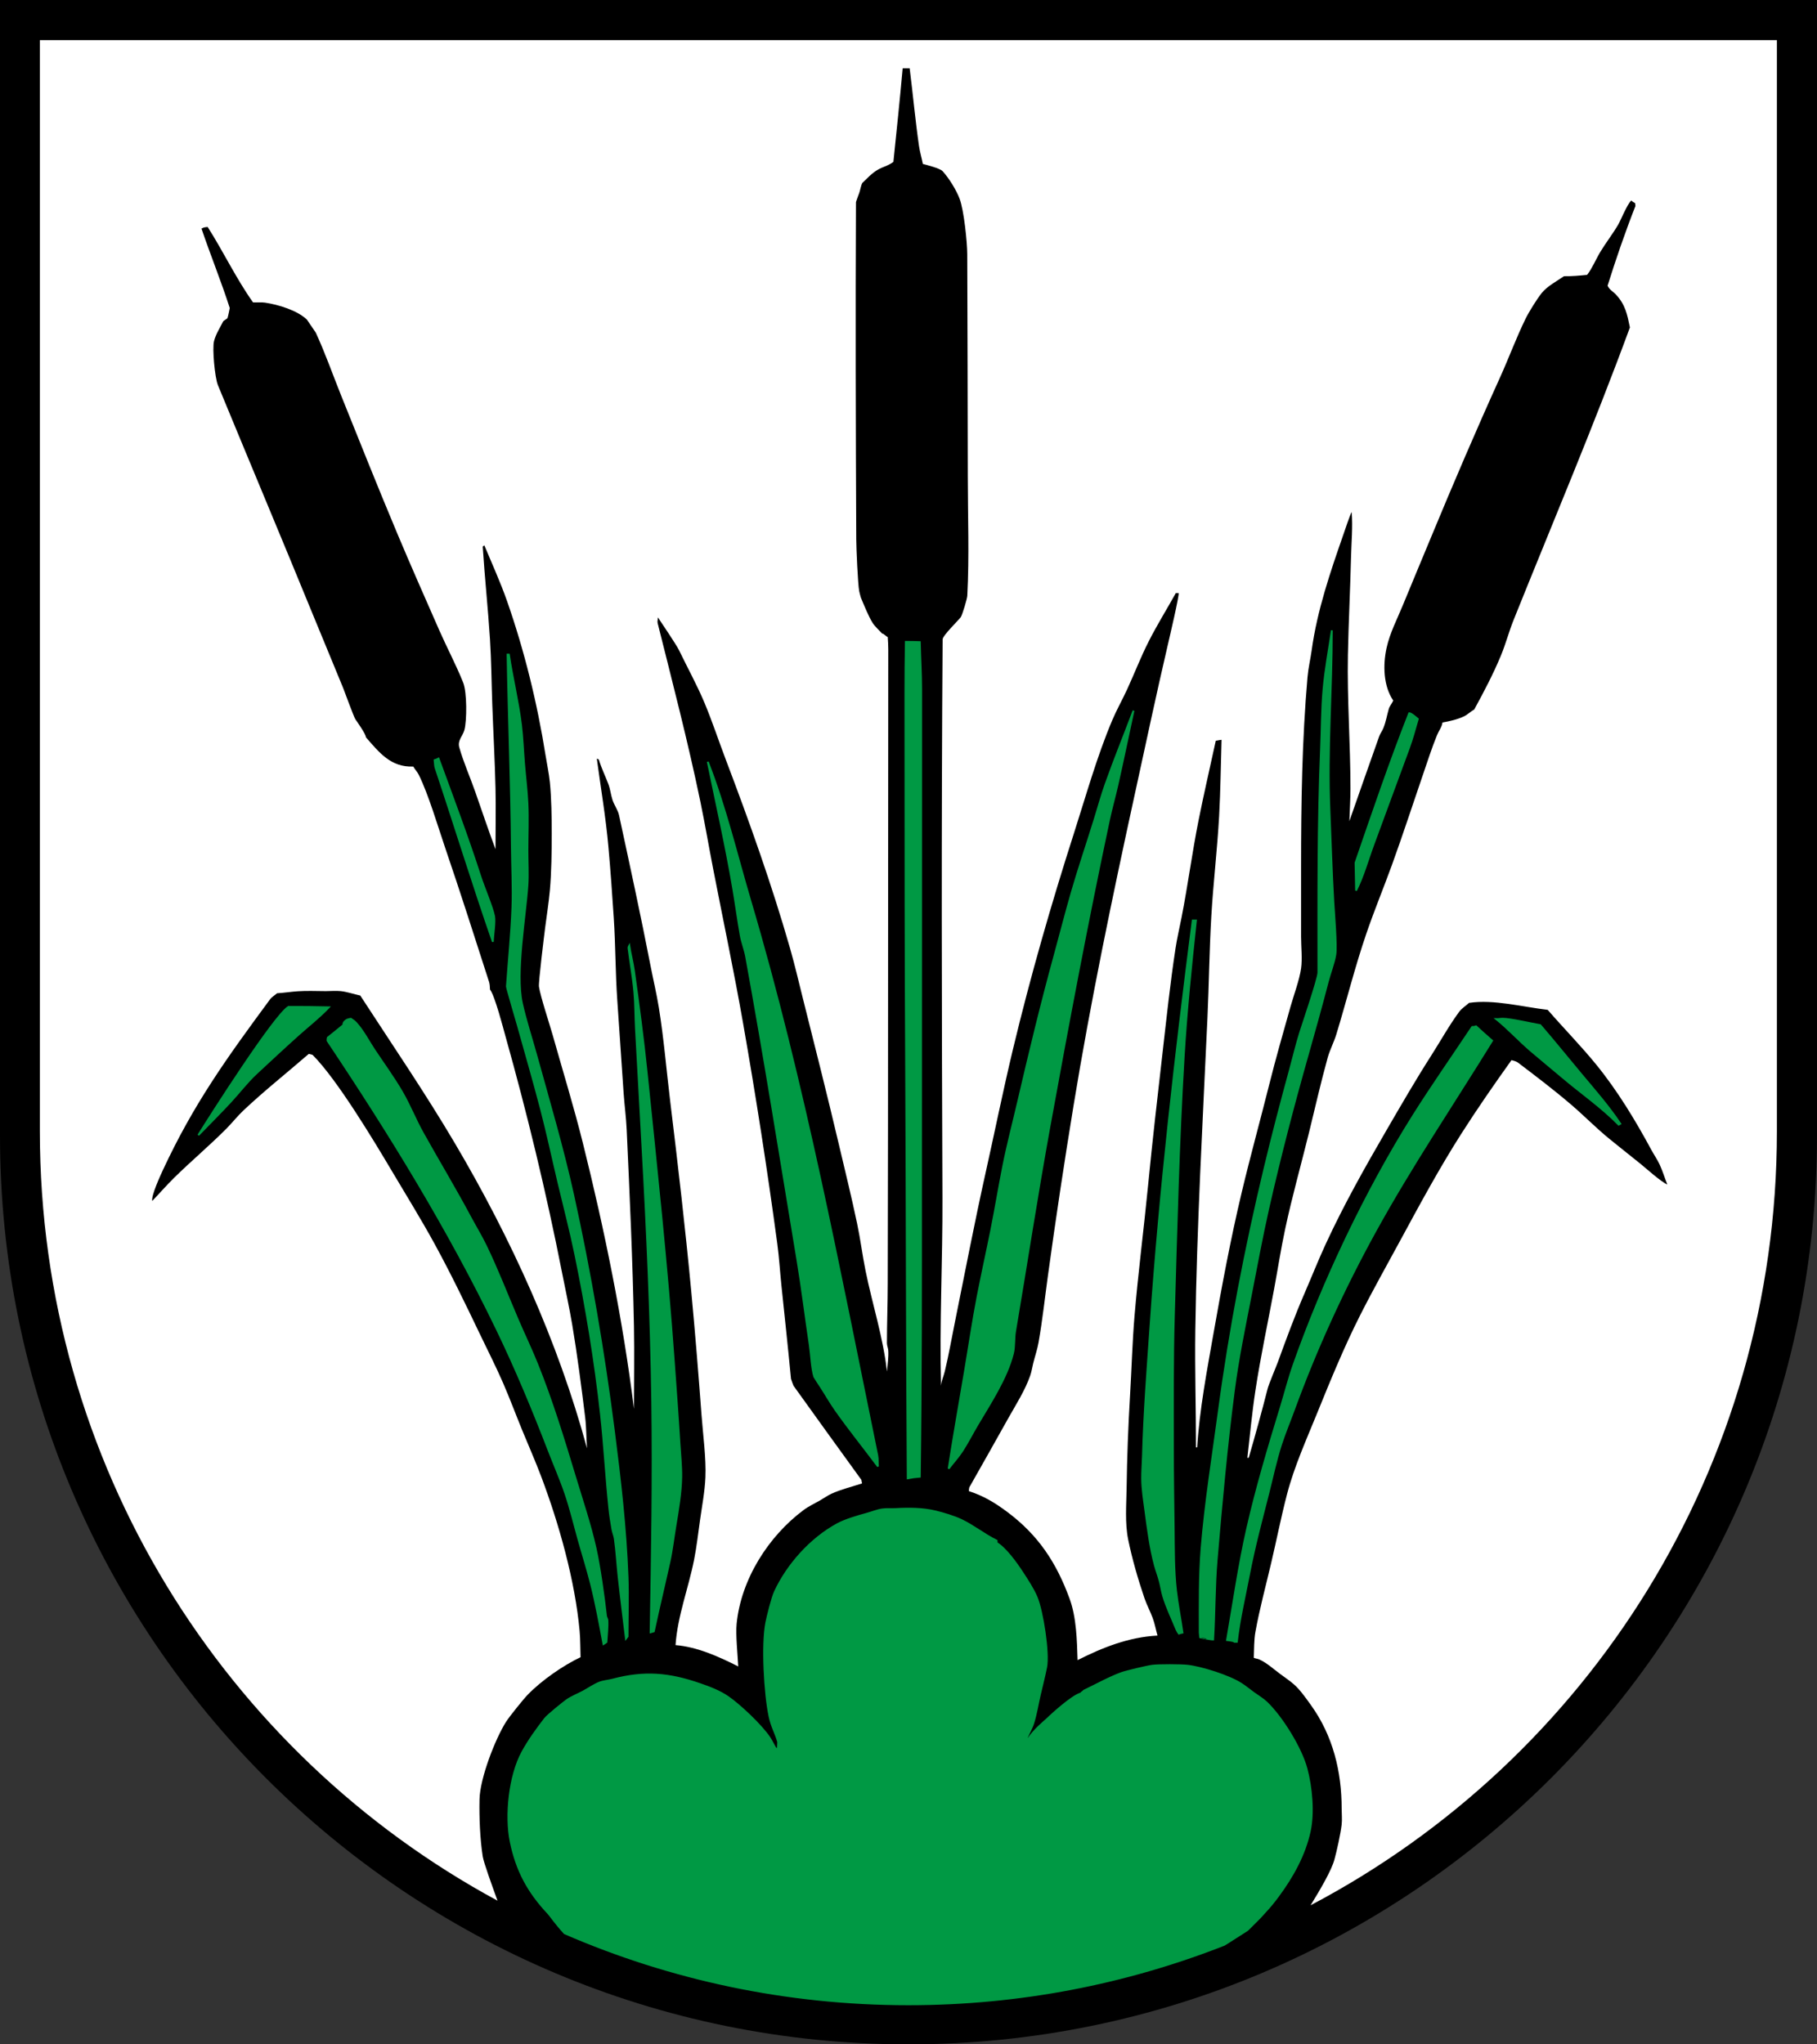 <?xml version="1.0" encoding="iso-8859-1"?>
<!-- Generator: Adobe Illustrator 10.0, SVG Export Plug-In . SVG Version: 3.0.0 Build 77)  -->
<!DOCTYPE svg PUBLIC "-//W3C//DTD SVG 1.0//EN"    "http://www.w3.org/TR/2001/REC-SVG-20010904/DTD/svg10.dtd">
<svg  xmlns="http://www.w3.org/2000/svg" xmlns:xlink="http://www.w3.org/1999/xlink" xmlns:a="http://ns.adobe.com/AdobeSVGViewerExtensions/3.0/"
	 width="283.465" height="318.897" viewBox="0 0 283.465 318.897"
	 style="overflow:visible;enable-background:new 0 0 283.465 318.897" xml:space="preserve">
	<rect x="0" y="0" width="283.465" height="318.897" fill="#333333" stroke="none"/>
	<g id="Wappenrand">
	</g>
	<g id="CMYK_Wappen">
		<path style="fill-rule:evenodd;clip-rule:evenodd;" d="M0,0h283.465v177.165c0,78.278-63.455,141.732-141.732,141.732
			S0,255.443,0,177.165V0z"/>
		<g>
			
				<path style="fill-rule:evenodd;clip-rule:evenodd;fill:#009944;stroke:#009944;stroke-width:0.283;stroke-miterlimit:3.864;" d="
				M88.081,301.568c-1.606-1.773-2.205-2.747-2.505-3.064c-3.178-3.372-4.975-6.7-5.905-11.21
				c-0.838-4.057-0.196-10.285,1.818-13.985c0.988-1.814,2.264-3.578,3.527-5.211c0.417-0.539,2.92-2.547,3.4-2.888
				c0.734-0.521,1.736-0.906,2.54-1.339c0.818-0.441,1.708-1.063,2.562-1.402c0.598-0.239,1.399-0.292,2.035-0.46
				c4.988-1.319,8.782-0.994,13.68,0.705c1.498,0.52,3.012,1.09,4.332,1.995c1.807,1.238,5.228,4.456,6.486,6.361
				c0.344,0.521,0.616,1.116,0.944,1.653l0.356,0.146c0-0.182,0.057-1.099,0.043-1.151c-0.35-1.307-0.998-2.335-1.344-3.976
				c-0.74-3.502-1.183-11.179-0.504-14.627c0.207-1.052,0.925-3.91,1.344-4.813c1.967-4.248,5.618-8.306,9.74-10.547
				c1.237-0.673,3.18-1.239,4.548-1.611c0.771-0.209,1.667-0.578,2.442-0.69c0.675-0.099,1.47-0.023,2.162-0.063
				c2.01-0.116,4.195-0.106,6.171,0.376c1.212,0.296,2.913,0.806,4.03,1.34c1.92,0.917,3.603,2.291,5.5,3.223v0.355
				c1.439,0.866,3.123,3.244,4.03,4.639c0.786,1.207,1.637,2.488,2.204,3.815c0.905,2.116,1.938,8.715,1.491,10.944
				c-0.288,1.434-0.654,2.865-0.987,4.29c-0.335,1.433-0.574,2.974-1.007,4.374c-0.257,0.828-0.755,1.663-1.092,2.469h0.336
				c0.66-1.186,2.801-2.974,2.801-2.974l0.553-0.524c0,0,3.425-3.205,4.822-3.554c0.071-0.172,0.379-0.278,0.473-0.439
				c1.849-0.881,3.938-2.051,5.836-2.742c0.757-0.276,4.022-1.047,4.828-1.151c1.032-0.133,4.453-0.119,5.499,0
				c2.177,0.248,6.423,1.588,8.334,2.804c0.677,0.43,1.323,0.971,1.974,1.444c0.644,0.468,1.444,0.939,2.015,1.486
				c2.404,2.304,5.373,7.114,6.234,10.337c0.759,2.833,1.14,6.838,0.504,9.752c-0.807,3.699-2.679,7.062-4.904,10.072
				c-0.778,1.053-1.274,1.655-2.18,2.633l-0.667,0.736l-1.601,1.603l-0.389,0.378c-1.016,0.647-2.034,1.289-3.043,1.946
				l-0.551,0.341c-15.275,5.997-31.897,9.288-49.285,9.288C122.662,312.652,104.528,308.701,88.081,301.568z"/>
			
				<path style="fill-rule:evenodd;clip-rule:evenodd;fill:#009944;stroke:#009944;stroke-width:0.283;stroke-miterlimit:3.864;" d="
				M94.147,256.463c0.16-0.095,0.315-0.201,0.462-0.314c0.056-1.087,0.222-2.358,0.147-3.432c-0.014-0.19-0.188-0.42-0.21-0.627
				c-0.327-2.993-0.996-7.752-1.638-10.61c-0.836-3.721-2.049-7.307-3.148-10.944c-1.813-5.992-3.639-11.996-5.982-17.808
				c-0.938-2.325-2.035-4.6-3.023-6.906c-1.632-3.808-3.154-7.764-4.954-11.488c-0.74-1.533-1.652-3.017-2.456-4.521
				c-2.365-4.426-4.947-8.697-7.389-13.079c-1.155-2.073-2.045-4.335-3.232-6.382c-1.298-2.236-2.89-4.413-4.324-6.571
				c-0.939-1.412-1.701-2.961-2.855-4.227c-0.262-0.287-0.481-0.413-0.811-0.64c0,0-0.508,0.06-0.75,0.25
				c-0.265,0.208-0.414,0.34-0.434,0.745c-0.81,0.641-1.594,1.322-2.414,1.946c-0.038,0.153-0.056,0.324-0.042,0.481
				c9.668,14.458,18.883,29.398,26.449,45.075c2.956,6.123,5.597,12.472,8.04,18.813c0.865,2.246,1.85,4.482,2.624,6.759
				c0.785,2.307,1.36,4.726,2.016,7.073c0.654,2.348,1.401,4.689,1.994,7.052C92.981,250.157,93.571,253.37,94.147,256.463z"/>
			
				<path style="fill-rule:evenodd;clip-rule:evenodd;fill:#009944;stroke:#009944;stroke-width:0.283;stroke-miterlimit:3.864;" d="
				M192.599,256.107h0.357c0.401-3.512,1.225-7.012,1.896-10.478c0.889-4.586,1.891-8.253,3.016-12.688
				c0.634-2.501,1.183-5.124,1.973-7.576c0.594-1.84,1.352-3.645,2.016-5.461c3.498-9.573,7.745-18.839,12.658-27.769
				c5.617-10.212,12.146-19.889,18.263-29.799c-0.85-0.732-1.677-1.477-2.498-2.239c-0.186,0.075-0.409,0.112-0.608,0.104
				c-3.051,4.59-6.238,9.129-9.174,13.791c-7.394,11.741-14.082,25.852-18.662,38.839c-0.765,2.17-1.341,4.45-2.015,6.654
				c-1.922,6.287-3.785,12.521-5.248,18.938c-1.284,5.632-2.159,11.739-3.151,17.427
				C191.587,255.882,192.412,255.907,192.599,256.107z"/>
			
				<path style="fill-rule:evenodd;clip-rule:evenodd;fill:#009944;stroke:#009944;stroke-width:0.283;stroke-miterlimit:3.864;" d="
				M189.262,255.751c0.253-4.128,0.196-8.317,0.546-12.43c0.745-8.791,1.552-17.658,2.687-26.409
				c0.646-4.981,1.661-9.872,2.624-14.795c0.883-4.514,1.716-9.075,2.729-13.56c1.843-8.158,3.967-16.296,6.256-24.337
				c1.051-3.693,2.072-7.398,3.044-11.112c0.354-1.355,0.943-2.819,1.175-4.186c0.229-1.343-0.22-6.649-0.308-8.175
				c-0.276-4.823-0.414-9.662-0.615-14.488c-0.389-9.293,0.378-18.638,0.378-27.937c-0.448,3.042-1.033,6.148-1.302,9.208
				c-0.272,3.106-0.262,6.278-0.392,9.396c-0.483,11.57-0.406,23.199-0.406,34.779c0,0.943-2.561,8.45-2.854,9.396
				c-0.599,1.922-1.063,3.909-1.596,5.852c-1.398,5.113-2.736,10.232-3.968,15.388c-2.977,12.464-5.392,24.971-7.095,37.667
				c-0.956,7.123-2.122,14.31-2.708,21.47c-0.357,4.362-0.294,8.812-0.294,13.184l0.071,0.751
				C187.233,255.414,188.823,255.751,189.262,255.751z"/>
			
				<path style="fill-rule:evenodd;clip-rule:evenodd;fill:#009944;stroke:#009944;stroke-width:0.283;stroke-miterlimit:3.864;" d="
				M97.653,255.605l0.252-0.335c0-3.077,0.115-6.199,0-9.27c-0.288-7.696-1.169-15.29-2.148-22.921
				c-1.575-12.282-3.666-24.564-6.332-36.656c-1.621-7.348-3.772-14.623-5.78-21.875c-0.735-2.658-1.618-5.34-2.218-8.028
				c-1.047-4.699,0.557-13.781,0.86-18.437c0.114-1.751,0-3.59,0-5.35c0-2.462,0.116-4.981,0-7.436
				c-0.096-2.034-0.356-4.099-0.524-6.131c-0.167-2.022-0.236-4.102-0.482-6.11c-0.448-3.654-1.354-7.294-1.89-10.944h-0.21
				c0.172,10.038,0.582,20.055,0.672,30.092c0.027,3.108,0.203,6.294,0.084,9.396c-0.157,4.083-0.58,8.203-0.861,12.284
				c-0.012,0.185,1.638,5.788,1.722,6.089c1.223,4.368,2.484,8.734,3.632,13.121c0.982,3.759,1.788,7.582,2.687,11.363
				c0.89,3.742,1.87,7.492,2.646,11.258c1.682,8.166,3.078,16.601,3.988,24.881c0.534,4.864,0.793,9.763,1.302,14.627
				c0.114,1.101,0.283,2.237,0.482,3.327c0.09,0.491,0.311,1.007,0.378,1.486c0.272,1.926,0.377,3.919,0.588,5.859
				C96.85,249.132,97.268,252.371,97.653,255.605z"/>
			
				<path style="fill-rule:evenodd;clip-rule:evenodd;fill:#009944;stroke:#009944;stroke-width:0.283;stroke-miterlimit:3.864;" d="
				M183.917,254.826c0.129-0.044,0.424-0.139,0.559-0.163c-0.311-2.191-0.76-4.371-1.008-6.571c-0.36-3.189-0.325-6.573-0.364-9.765
				c-0.05-4.161-0.118-8.319-0.118-12.479c0-6.859-0.055-13.714,0.146-20.57c0.395-13.473,0.725-26.996,1.532-40.45
				c0.425-7.078,1.15-14.193,1.91-21.24h-0.504c-2.683,20.928-5.114,42-6.57,63.051c-0.474,6.844-1.014,13.67-1.196,20.528
				c-0.031,1.167-0.138,2.351-0.126,3.516c0.017,1.645,0.289,3.313,0.504,4.938c0.366,2.779,0.751,5.806,1.49,8.559
				c0.228,0.847,0.558,1.673,0.776,2.532c0.191,0.75,0.305,1.546,0.525,2.281c0.514,1.715,1.377,3.501,2.057,5.169
				C183.739,254.567,183.767,254.622,183.917,254.826z"/>
			
				<path style="fill-rule:evenodd;clip-rule:evenodd;fill:#009944;stroke:#009944;stroke-width:0.283;stroke-miterlimit:3.864;" d="
				M101.495,254.621l0.504-0.146c0.768-3.615,1.637-7.193,2.435-10.798c0.415-1.877,0.634-3.854,0.952-5.754
				c0.404-2.422,0.859-5.072,0.896-7.534c0.024-1.689-0.171-3.458-0.273-5.147c-0.257-4.258-0.579-8.511-0.882-12.765
				c-1.07-15.069-2.706-30.133-4.24-45.159c-0.54-5.297-1.259-10.651-1.994-15.925c-0.183-1.311-0.534-2.604-0.734-3.914
				c-0.063,0.109-0.12,0.313-0.105,0.439c0.275,2.26,0.696,4.515,0.903,6.78c0.172,1.891,0.149,3.853,0.252,5.754l1.015,18.437
				c0.737,13.237,1.334,26.463,1.525,39.718C101.92,230.61,101.711,242.623,101.495,254.621z"/>
			
				<path style="fill-rule:evenodd;clip-rule:evenodd;fill:#009944;stroke:#009944;stroke-width:0.283;stroke-miterlimit:3.864;" d="
				M141.61,230.598c0.62-0.121,1.259-0.203,1.889-0.251c0.203-15.038,0.189-30.079,0.189-45.117l0.021-77.699
				c0-2.446-0.154-4.918-0.21-7.366c-0.729-0.028-1.454-0.042-2.183-0.042c-0.098,5.408-0.063,10.83-0.063,16.239
				c0,16.674,0.016,33.34,0.105,50.014C141.474,187.783,141.458,209.191,141.61,230.598z"/>
			
				<path style="fill-rule:evenodd;clip-rule:evenodd;fill:#009944;stroke:#009944;stroke-width:0.283;stroke-miterlimit:3.864;" d="
				M147.991,229.091c0.695-0.92,1.519-1.817,2.142-2.783c0.843-1.308,1.558-2.719,2.351-4.06c1.963-3.313,4.585-7.293,5.542-11.112
				c0.275-1.098,0.147-2.358,0.336-3.474c1.795-10.623,3.427-21.296,5.353-31.892c2.9-15.947,5.903-31.941,9.279-47.796
				c0.391-1.835,0.908-3.65,1.322-5.482c0.875-3.871,1.676-7.757,2.519-11.635c-1.432,3.814-2.986,7.608-4.345,11.446
				c-0.617,1.742-1.114,3.549-1.658,5.315c-1.191,3.867-2.508,7.708-3.632,11.593c-0.947,3.274-1.785,6.59-2.688,9.877
				c-2.072,7.553-3.894,15.119-5.667,22.747c-0.778,3.346-1.66,6.699-2.33,10.066c-0.661,3.317-1.203,6.663-1.869,9.982
				c-0.688,3.435-1.451,6.857-2.12,10.295c-0.757,3.896-1.331,7.847-1.994,11.761C149.677,218.989,148.784,224.034,147.991,229.091z
				"/>
			
				<path style="fill-rule:evenodd;clip-rule:evenodd;fill:#009944;stroke:#009944;stroke-width:0.283;stroke-miterlimit:3.864;" d="
				M136.971,228.757c-0.064-0.544,0.003-1.17-0.104-1.695c-5.934-28.964-11.408-58.129-19.803-86.509
				c-2.14-7.236-3.899-14.695-6.647-21.722c1.359,6.607,2.866,13.253,3.989,19.901c0.404,2.394,0.728,4.808,1.154,7.199
				c0.195,1.099,0.637,2.177,0.84,3.285c2.879,15.727,5.38,31.522,7.997,47.293c0.735,4.425,1.279,8.893,1.938,13.33
				c0.208,1.399,0.295,3.675,0.707,4.938c0.022,0.069,0.866,1.338,0.979,1.514c0.79,1.22,1.522,2.511,2.358,3.697
				C132.479,222.97,134.795,225.828,136.971,228.757z"/>
			
				<path style="fill-rule:evenodd;clip-rule:evenodd;fill:#009944;stroke:#009944;stroke-width:0.283;stroke-miterlimit:3.864;" d="
				M30.941,177.069c1.681-1.731,3.398-3.441,5.038-5.21c1.307-1.41,2.589-3.092,3.988-4.395c2.158-2.008,4.314-4.017,6.508-5.985
				c1.592-1.428,3.357-2.8,4.828-4.353c-2.098-0.054-4.199-0.063-6.298-0.063C42.782,158.414,32.896,173.923,30.941,177.069z"/>
			
				<path style="fill-rule:evenodd;clip-rule:evenodd;fill:#009944;stroke:#009944;stroke-width:0.283;stroke-miterlimit:3.864;" d="
				M252.53,175.437l0.252-0.146c-1.841-2.752-3.978-5.181-6.102-7.722c-2.132-2.55-4.221-5.14-6.389-7.659
				c-1.397-0.239-4.662-1.004-5.877-1.004c-0.322,0-0.656,0.077-0.987,0.063c1.884,1.528,3.536,3.341,5.374,4.917
				c1.656,1.42,3.352,2.797,5.018,4.207C246.709,170.537,249.885,172.733,252.53,175.437z"/>
			
				<path style="fill-rule:evenodd;clip-rule:evenodd;fill:#009944;stroke:#009944;stroke-width:0.283;stroke-miterlimit:3.864;" d="
				M76.893,146.914c0.022-1.053,0.372-3.087,0.188-4.018c-0.275-1.396-1.626-4.578-2.141-6.173
				c-1.997-6.195-4.297-12.277-6.528-18.394c-0.193,0.101-0.4,0.188-0.608,0.251c0.051,0.356,0.037,0.865,0.146,1.192
				C70.969,128.802,73.773,137.923,76.893,146.914z"/>
			
				<path style="fill-rule:evenodd;clip-rule:evenodd;fill:#009944;stroke:#009944;stroke-width:0.283;stroke-miterlimit:3.864;" d="
				M211.555,138.92c1.157-2.308,1.819-4.809,2.722-7.234c1.86-4.998,3.664-10.015,5.528-15.011c0.544-1.46,0.94-3.024,1.385-4.52
				c-0.24-0.195-1.002-0.9-1.343-0.9c-3.024,7.676-5.688,15.536-8.376,23.333L211.555,138.92z"/>
		</g>
		<g>
			<path style="fill-rule:evenodd;clip-rule:evenodd;fill:#FFFFFF;" d="M204.464,297.201c1.477-2.402,3.246-5.41,3.711-7.11
				c0.387-1.412,0.967-4.053,1.134-5.483c0.09-0.771,0-1.671,0-2.455c0-5.808-1.349-11.369-4.779-16.155
				c-0.761-1.062-1.716-2.427-2.694-3.278c-0.656-0.57-1.419-1.077-2.12-1.597c-1.015-0.754-2.104-1.755-3.274-2.274
				c-0.257-0.114-0.573-0.126-0.84-0.251c0.055-1.301,0.021-2.763,0.252-4.039c0.646-3.579,1.623-7.19,2.456-10.735
				c0.841-3.575,1.551-7.204,2.478-10.756c1.117-4.285,3.021-8.515,4.681-12.598c2.085-5.131,4.196-10.306,6.696-15.255
				c2.04-4.039,4.27-7.991,6.424-11.97c2.975-5.496,5.984-11.053,9.341-16.323c2.508-3.935,5.161-7.759,7.872-11.551
				c0.133,0.021,0.766,0.199,0.957,0.344c2.845,2.155,5.674,4.304,8.385,6.625c1.979,1.694,3.822,3.582,5.836,5.232
				c1.637,1.342,3.308,2.644,4.953,3.976c0.857,0.693,3.166,2.781,4.178,3.223c-0.404-1.022-0.738-2.123-1.196-3.118
				c-0.351-0.76-0.88-1.517-1.28-2.26c-2.504-4.635-5.306-9.276-8.649-13.372c-2.386-2.924-5.063-5.643-7.536-8.496
				c-3.873-0.448-8.428-1.667-12.259-1.088c-0.441,0.392-1.171,0.881-1.511,1.339c-1.576,2.124-2.929,4.579-4.359,6.815
				c-2.464,3.849-4.745,7.796-7.04,11.747c-3.358,5.783-6.638,11.603-9.446,17.683c-1.177,2.548-2.219,5.186-3.337,7.764
				c-1.526,3.519-2.817,7.039-4.129,10.645c-0.313,0.859-1.424,3.449-1.623,4.234c-0.916,3.605-1.901,7.163-2.938,10.735h-0.211
				c0.4-3.502,0.729-7.042,1.26-10.526c0.801-5.248,1.926-10.493,2.897-15.715c0.585-3.147,1.073-6.329,1.742-9.458
				c1.074-5.031,2.485-10.027,3.716-15.025c0.957-3.893,1.844-7.836,2.917-11.697c0.341-1.223,0.972-2.4,1.344-3.62
				c1.594-5.229,2.909-10.539,4.681-15.716c1.243-3.632,2.705-7.158,4.01-10.756c1.688-4.657,3.227-9.389,4.835-14.077
				c0.699-2.036,1.365-4.123,2.177-6.118c0.271-0.667,0.768-1.286,0.86-1.988c1.135-0.205,2.358-0.474,3.4-0.983
				c0.536-0.262,1.016-0.754,1.554-1.046c1.506-2.758,2.975-5.541,4.178-8.454c0.738-1.788,1.232-3.689,1.952-5.483
				c6.093-15.184,12.514-30.299,18.157-45.661c-0.412-1.995-0.711-3.57-2.183-5.127c-0.537-0.568-0.946-0.672-1.302-1.381
				c1.317-4.194,2.739-8.338,4.346-12.43c0.019-0.047-0.049-0.395-0.063-0.46c-0.21-0.099-0.415-0.242-0.588-0.397
				c-0.648,0.593-1.585,2.979-2.057,3.788c-0.84,1.437-1.904,2.787-2.771,4.227c-0.714,1.188-1.219,2.483-2.057,3.579
				c-1.213,0.12-2.388,0.231-3.61,0.209c-1.099,0.758-2.635,1.57-3.485,2.637c-0.733,0.92-1.978,2.917-2.498,3.976
				c-1.463,2.979-2.616,6.141-3.988,9.166c-3.748,8.266-7.317,16.608-10.79,24.993c-1.452,3.507-2.925,7.007-4.366,10.519
				c-0.907,2.212-2.051,4.381-2.561,6.738c-0.569,2.629-0.5,5.889,1.05,8.161c-0.174,0.43-0.569,0.87-0.693,1.298
				c-0.304,1.051-0.433,1.984-0.86,3.034c-0.17,0.418-0.481,0.818-0.63,1.234c-1.567,4.41-3.118,8.827-4.66,13.247
				c0.054-1.69,0.168-3.396,0.168-5.085c0-6.944-0.533-13.886-0.398-20.842c0.099-5.097,0.365-10.192,0.489-15.29
				c0.057-2.301,0.29-4.696,0.099-6.997c-0.22,0.293-1.147,3.088-1.26,3.411c-2.064,5.915-4.115,11.89-4.976,18.122
				c-0.191,1.388-0.528,2.793-0.65,4.186c-0.86,9.821-1.008,19.719-1.008,29.568v10.966c0,1.548,0.213,3.427,0,4.938
				c-0.251,1.786-1.131,4.141-1.638,5.929c-1.15,4.063-2.311,8.119-3.337,12.214c-1.41,5.624-2.963,11.228-4.304,16.867
				c-1.719,7.229-3.076,14.514-4.366,21.826c-1.022,5.797-2.207,12.024-2.561,17.871h-0.189c0-6.097-0.194-12.216-0.104-18.311
				c0.238-16.202,1.148-32.408,1.889-48.59c0.244-5.313,0.298-10.661,0.609-15.967c0.306-5.209,0.93-10.401,1.217-15.611
				c0.219-3.97,0.256-7.917,0.378-11.886c-0.304,0.015-0.601,0.106-0.902,0.146c-0.897,4.14-1.859,8.276-2.687,12.43
				c-0.998,5.01-1.664,10.102-2.646,15.109c-0.316,1.616-0.694,3.203-0.944,4.834c-0.834,5.432-1.409,10.925-2.036,16.385
				c-0.788,6.864-1.577,13.712-2.246,20.592c-0.662,6.806-1.551,13.611-2.12,20.424c-0.342,4.087-0.449,8.228-0.693,12.325
				c-0.288,4.842-0.471,9.629-0.538,14.481c-0.036,2.595-0.279,5.447,0.245,8.015c0.621,3.043,1.537,6.203,2.539,9.145
				c0.365,1.071,0.917,2.08,1.302,3.139c0.314,0.864,0.482,1.813,0.735,2.7c-4.467,0.235-8.509,1.831-12.47,3.83
				c-0.095-3.073-0.172-6.639-1.238-9.563c-2.071-5.677-4.903-9.945-9.74-13.56c-1.927-1.44-3.693-2.501-5.982-3.244
				c-0.001-0.107,0.036-0.523,0.084-0.606c2.05-3.588,4.062-7.197,6.087-10.798c1.186-2.108,2.596-4.308,3.401-6.613
				c0.207-0.594,0.31-1.289,0.462-1.904c0.265-1.074,0.648-2.179,0.839-3.264c0.608-3.458,0.991-7.002,1.47-10.484
				c1.211-8.813,2.537-17.603,3.975-26.381c2.671-16.309,6.049-32.531,9.572-48.674c1.699-7.786,3.356-15.591,5.164-23.354
				c0.225-0.968,1.813-7.737,1.672-8.001h-0.44c-1.397,2.508-2.945,4.998-4.24,7.555c-1.224,2.415-2.208,4.972-3.338,7.429
				c-0.745,1.621-1.656,3.23-2.351,4.876c-2.383,5.641-4.09,11.767-5.962,17.599c-3.552,11.063-6.799,22.362-9.51,33.67
				c-1.537,6.413-2.847,12.897-4.282,19.335c-1.719,7.713-3.198,15.47-4.771,23.214c-0.522,2.568-0.972,5.192-1.589,7.736
				c-0.187,0.77-0.515,1.438-0.588,2.239c-0.248-9.76,0.263-19.562,0.224-29.325c-0.113-29.035-0.179-58.071,0.028-87.108
				c0.005-0.605,2.518-3.012,2.834-3.474c0.246-0.36,0.989-2.849,1.015-3.334c0.326-6.176,0.077-12.436,0.077-18.618
				c0-11.551-0.058-23.102-0.084-34.653c-0.005-1.854-0.513-6.87-1.196-8.664c-0.519-1.359-1.635-3.181-2.646-4.29
				c-0.412-0.452-2.445-0.958-3.086-1.13c-0.182-0.947-0.472-1.893-0.608-2.846c-0.574-4.003-0.941-8.059-1.448-12.074h-1.092
				c-0.435,4.872-0.943,9.741-1.448,14.606c-1.483,1.047-2.108,0.574-4.094,2.553c-0.091,0.091-0.734,0.695-0.756,0.732
				c-0.202,0.348-0.322,1.095-0.462,1.507c-0.067,0.201-0.524,1.383-0.524,1.486c-0.082,17.534-0.035,35.052,0.042,52.587
				c0.006,1.372,0.244,6.972,0.462,8.099c0.019,0.097,0.217,0.902,0.264,1.014c0.53,1.248,1.142,2.809,1.814,3.904
				c0.341,0.555,1.057,1.204,1.512,1.695c0.238-0.015,0.631,0.478,0.861,0.526c0.044,0.759,0.083,1.157,0.083,1.901
				c0,24.905-0.042,49.813-0.042,74.721c0,8.07-0.042,16.141-0.042,24.212c0,3.104-0.126,6.223-0.126,9.319
				c0,0.382,0.188,0.775,0.21,1.151c0.061,1.024-0.099,2.24-0.21,3.265c-0.579-5.306-2.281-10.493-3.338-15.716
				c-0.489-2.42-0.794-4.884-1.302-7.303c-0.88-4.198-1.913-8.38-2.896-12.556c-1.784-7.573-3.691-15.096-5.584-22.642
				c-0.649-2.592-1.258-5.216-1.994-7.785c-2.856-9.966-6.347-19.758-10.027-29.443c-1.11-2.923-2.099-5.926-3.302-8.81
				c-1.167-2.795-2.671-5.512-3.989-8.245c-0.412-0.855-2.721-4.255-3.296-5.127c0,0.3-0.114,0.609-0.041,0.9
				c2.322,9.262,4.736,18.541,6.675,27.895c0.714,3.445,1.302,6.925,1.974,10.38c1.564,8.043,3.265,16.077,4.681,24.148
				c1.998,11.387,3.789,22.904,5.332,34.361c0.293,2.172,0.423,4.389,0.651,6.571c0.504,4.839,1.027,9.68,1.49,14.523
				c0.006,0.068,0.367,1.044,0.398,1.088c3.517,4.897,7.036,9.791,10.58,14.669l0.104,0.565c-1.541,0.493-3.276,0.925-4.744,1.59
				c-0.612,0.278-1.212,0.709-1.798,1.047c-0.814,0.468-1.801,0.93-2.547,1.485c-5.527,4.11-9.787,10.834-10.476,17.767
				c-0.169,1.707,0.16,4.825,0.252,6.654c-2.979-1.514-6.41-3.059-9.782-3.327c0.31-4.549,2.016-8.869,2.897-13.33
				c0.401-2.03,0.636-4.124,0.924-6.173c0.312-2.227,0.74-4.407,0.839-6.655c0.132-2.975-0.383-6.739-0.608-9.773
				c-0.477-6.41-0.993-12.802-1.596-19.203c-0.935-9.947-2.089-19.845-3.295-29.764c-0.587-4.824-0.988-9.752-1.764-14.544
				c-0.354-2.189-0.879-4.371-1.302-6.55c-1.521-7.852-3.227-15.661-4.912-23.479c-0.167-0.775-0.752-1.578-1.008-2.344
				c-0.27-0.807-0.347-1.692-0.65-2.49c-0.496-1.3-1.078-2.465-1.49-3.829c-0.094-0.064-0.206-0.115-0.314-0.146
				c0.611,4.547,1.399,9.161,1.805,13.728c0.328,3.686,0.6,7.438,0.84,11.133c0.277,4.263,0.248,8.536,0.546,12.807
				c0.336,4.819,0.647,9.641,0.986,14.46c0.135,1.913,0.396,3.868,0.483,5.775c0.465,10.203,0.939,20.469,1.133,30.678
				c0.082,4.276,0,8.571,0,12.849c-1.728-13.932-4.582-27.879-7.977-41.497c-1.396-5.604-3.114-11.179-4.682-16.741
				c-0.494-1.757-1.951-6.143-2.162-7.638c-0.092-0.656,0.814-8.007,0.966-9.194c0.247-1.927,0.559-3.878,0.735-5.811
				c0.25-2.741,0.293-6.143,0.293-8.915c0-2.425-0.049-5.563-0.293-7.952c-0.144-1.395-0.451-2.817-0.672-4.206
				c-1.29-8.118-3.302-16.34-6.025-24.107c-1.021-2.911-2.338-5.792-3.526-8.643l-0.252,0.188c0.311,4.831,0.827,9.65,1.134,14.481
				c0.214,3.362,0.235,6.759,0.357,10.128c0.156,4.351,0.4,8.707,0.503,13.058c0.075,3.173,0,6.367,0,9.542
				c-1.101-2.948-2.112-5.942-3.148-8.915c-0.801-2.297-1.835-4.615-2.498-6.948c-0.319-1.125,0.543-1.78,0.798-2.741
				c0.392-1.478,0.407-5.868-0.189-7.366c-1.101-2.766-2.535-5.449-3.736-8.182c-2.205-5.019-4.426-10.034-6.549-15.088
				c-2.996-7.132-5.866-14.335-8.754-21.512c-1.309-3.254-2.496-6.658-3.968-9.835l-1.385-2.03
				c-1.521-1.449-4.466-2.329-6.508-2.637c-0.575-0.087-1.294-0.016-1.89-0.042c-2.649-3.736-4.611-7.893-7.074-11.76
				c-0.384,0.024-0.622,0.05-0.965,0.251c1.408,4.144,3.071,8.225,4.408,12.388c-0.108,0.527-0.204,1.075-0.357,1.59
				c-0.081,0.081-0.645,0.449-0.65,0.46c-0.487,0.971-1.182,2.054-1.448,3.118c-0.298,1.188,0.134,5.713,0.608,6.864
				c4.968,12.046,10.018,24.059,14.953,36.119c1.521,3.715,3.074,7.416,4.59,11.133c0.234,0.574,1.635,4.46,1.91,4.875
				c0.207,0.311,1.644,2.306,1.638,2.805c2.13,2.44,3.911,4.695,7.39,4.562c0.242,0.441,0.616,0.811,0.84,1.256
				c1.512,3.016,3.086,8.359,4.177,11.551c2.358,6.903,4.565,13.837,6.802,20.78c0.104,0.321,0.137,0.852,0.146,1.192
				c0.744,0.909,2.115,6.217,2.379,7.157c3.43,12.227,6.4,24.491,8.852,36.955c0.534,2.717,1.135,5.433,1.596,8.162
				c0.77,4.555,1.452,9.811,2.016,14.418c0.194,1.593,0.179,3.269,0.293,4.876c-4.521-16.642-11.854-32.752-20.613-47.586
				c-4.647-7.87-9.785-15.379-14.758-23.04c-0.978-0.216-2.059-0.584-3.043-0.691c-0.739-0.079-1.581,0-2.33,0
				c-1.442,0-2.931-0.079-4.367,0.021c-1.085,0.075-2.169,0.246-3.253,0.313c-0.296,0.282-0.819,0.588-1.05,0.9
				c-6.766,9.169-11.938,16.326-16.752,26.681c-0.323,0.696-1.859,4.008-1.658,4.813c1.15-1.2,2.26-2.479,3.443-3.641
				c2.654-2.607,5.53-5.02,8.145-7.659c0.902-0.911,1.709-1.943,2.645-2.825c3.246-3.06,6.808-5.884,10.182-8.81
				c0.197,0.035,0.396,0.085,0.588,0.146c3.83,3.819,9.59,13.424,12.427,18.206c2.212,3.728,4.509,7.437,6.591,11.237
				c2.531,4.62,4.848,9.431,7.124,14.181c1.207,2.521,2.491,5.039,3.604,7.604c1.036,2.391,1.95,4.848,2.938,7.261
				c0.997,2.437,2.073,4.861,3.002,7.324c2.773,7.359,5.266,16.201,5.982,24.065c0.123,1.346,0.094,2.729,0.147,4.081
				c-2.777,1.322-6.106,3.638-8.271,5.88c-0.677,0.702-2.857,3.412-3.358,4.206c-1.695,2.689-4.069,8.803-4.135,12.096
				c-0.057,2.804,0.07,6.137,0.503,8.914c0.146,0.931,1.439,4.503,2.304,6.885C35.105,273.492,6.219,228.376,6.219,176.478V6.26
				h270.99v170.218C277.209,228.929,247.704,274.453,204.464,297.201z"/>
		</g>
	</g>
	<g id="Export_CMYK">
	</g>
</svg>
